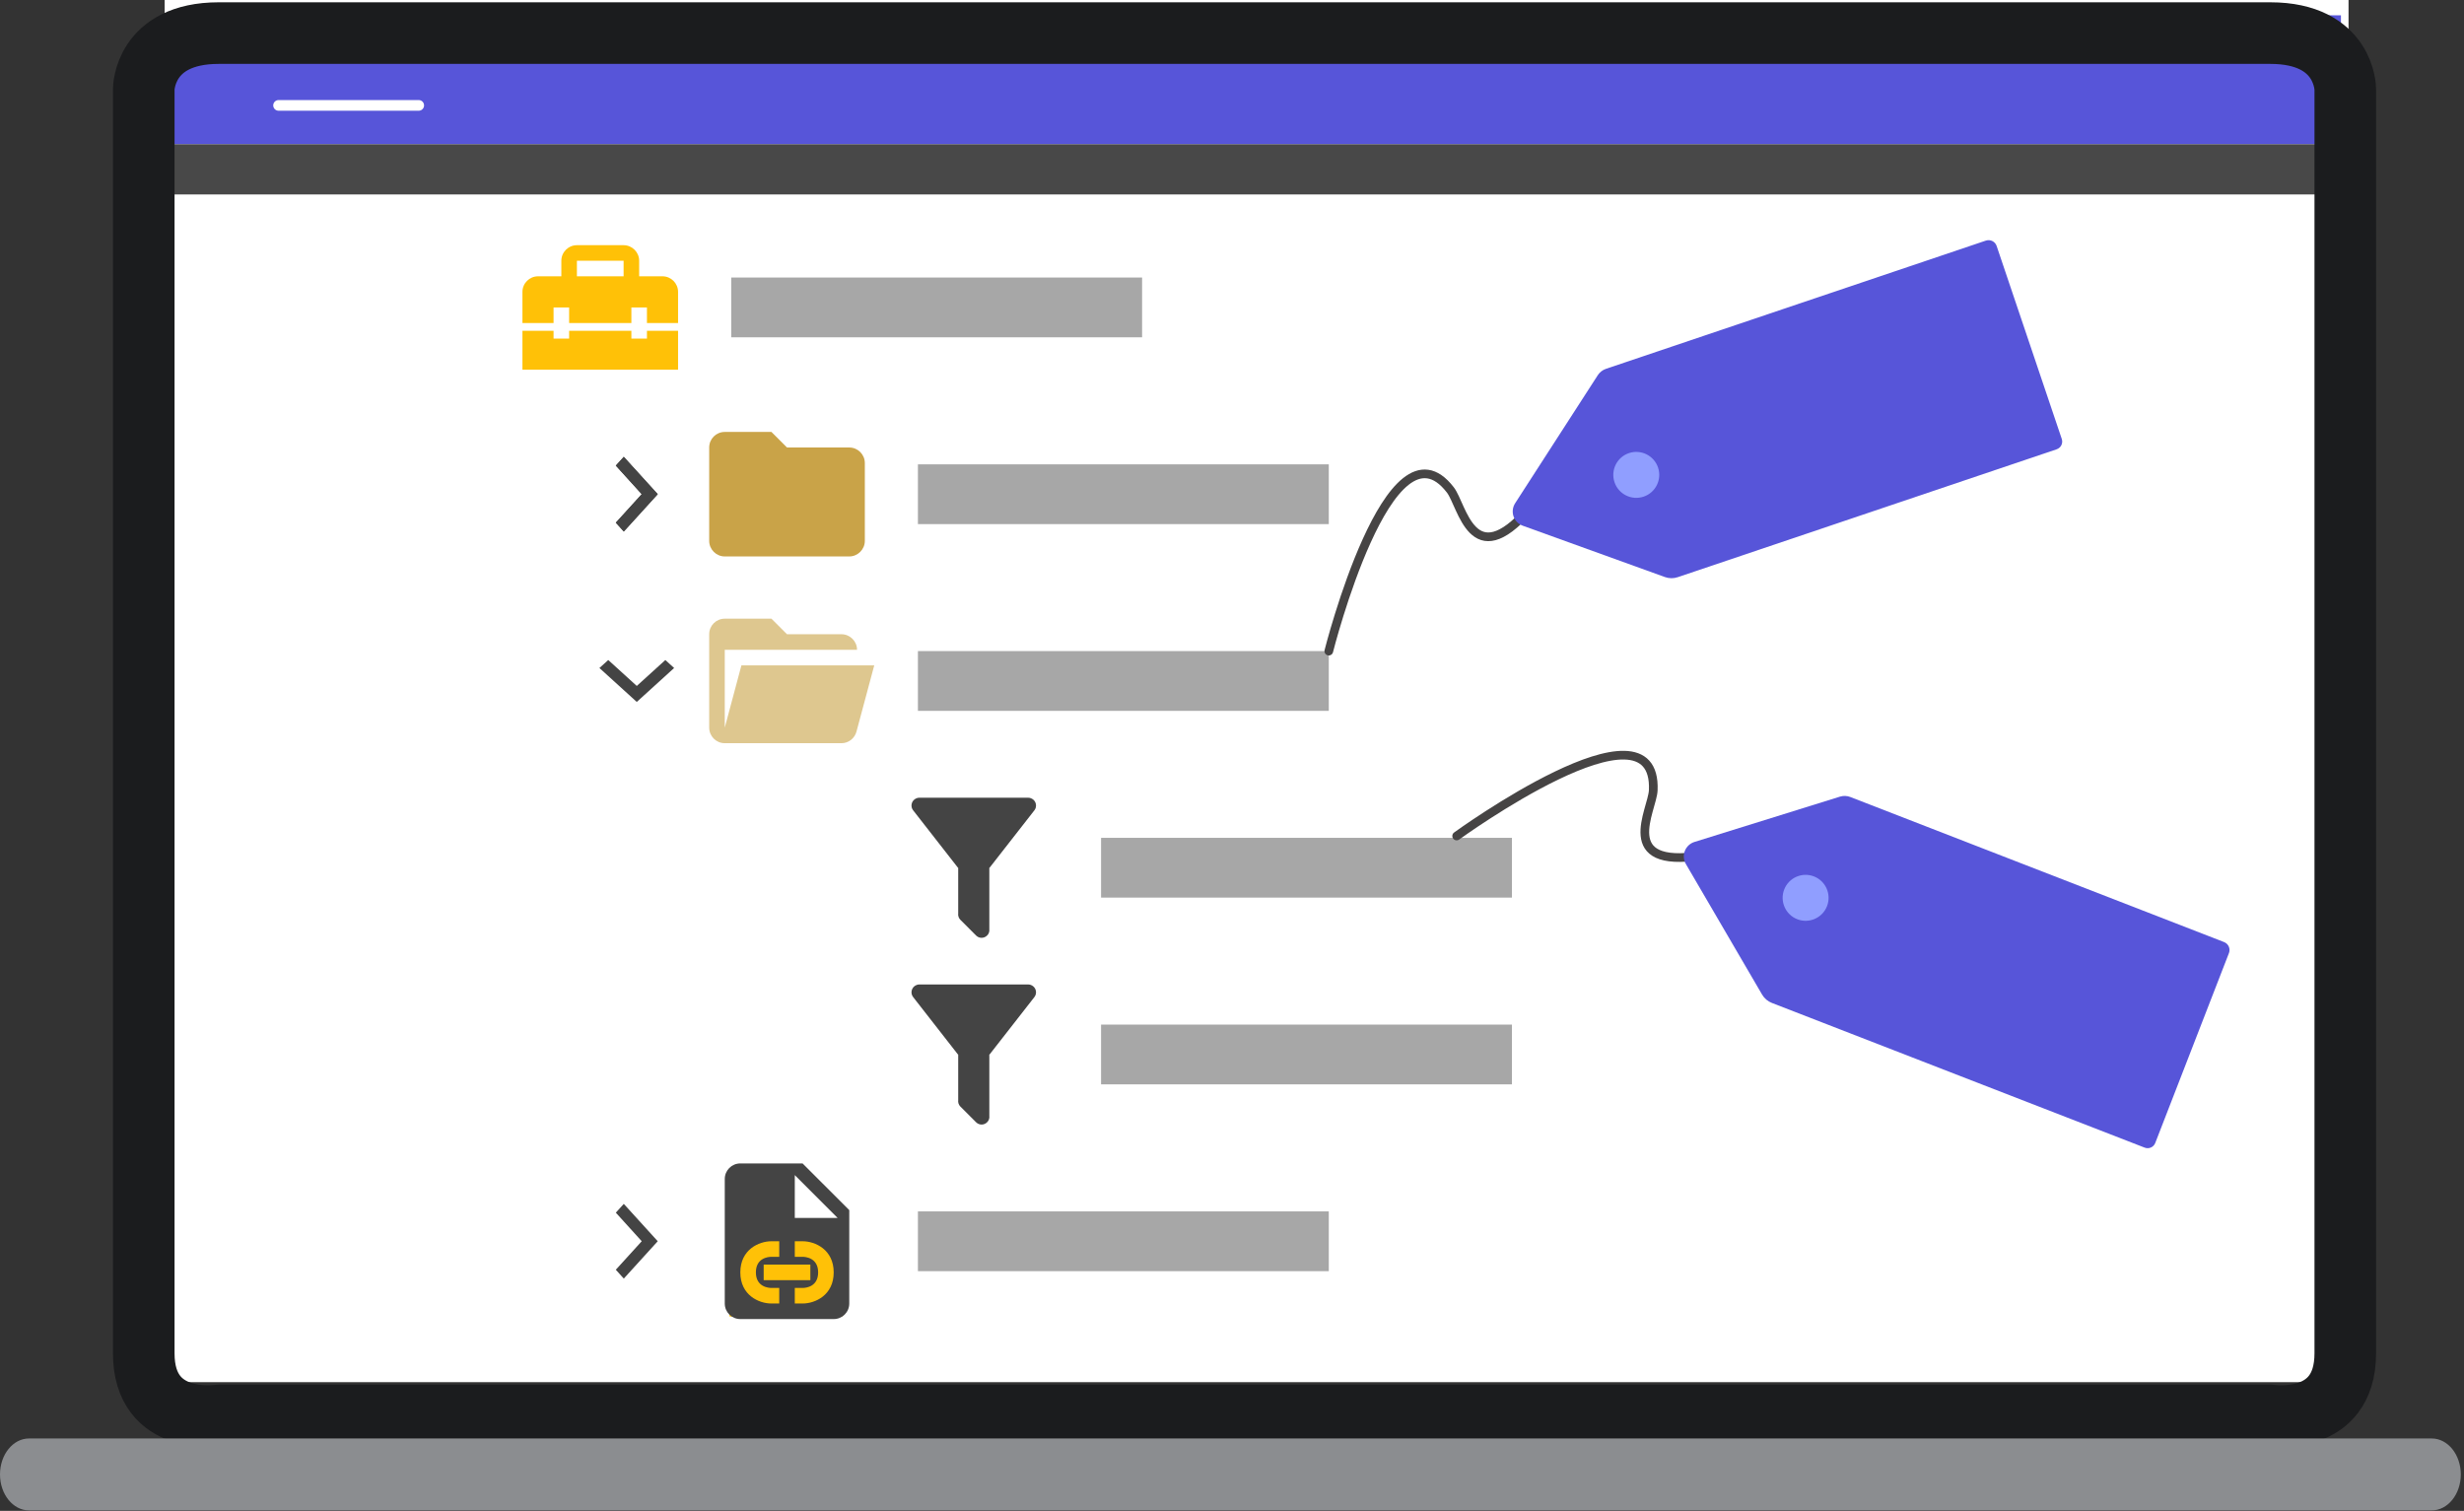 <?xml version="1.0" encoding="UTF-8" standalone="no"?>
<!DOCTYPE svg PUBLIC "-//W3C//DTD SVG 1.1//EN" "http://www.w3.org/Graphics/SVG/1.1/DTD/svg11.dtd">
<svg width="100%" height="100%" viewBox="0 0 548 336" version="1.1" xmlns="http://www.w3.org/2000/svg" xmlns:xlink="http://www.w3.org/1999/xlink" xml:space="preserve" xmlns:serif="http://www.serif.com/" style="fill-rule:evenodd;clip-rule:evenodd;stroke-linecap:round;stroke-linejoin:bevel;stroke-miterlimit:2;">
    <rect x="0" y="0" width="548" height="336" fill="#333333" stroke="none"/>
    <g>
        <g>
            <g>
                <rect x="36.619" y="0" width="485.7" height="307.381" style="fill:white;"/>
            </g>
            <g>
                <rect x="38.319" y="3.403" width="482.314" height="28.671" style="fill:rgb(87,85,217);"/>
            </g>
            <g>
                <rect x="38.319" y="32.074" width="482.302" height="11.169" style="fill:rgb(72,72,72);"/>
            </g>
            <g>
                <path d="M48.654,7.36L504.913,7.36C521.597,7.36 521.597,19.84 521.597,19.84L521.597,300.972C521.597,317.393 504.913,314.766 504.913,314.766L48.654,314.766C48.654,314.766 31.971,317.393 31.971,300.972L31.971,19.84C31.971,19.84 31.971,7.36 48.654,7.36Z" style="fill:none;fill-rule:nonzero;stroke:rgb(27,28,30);stroke-width:13.7px;"/>
            </g>
            <g>
                <path d="M6.622,335.895C6.563,335.897 6.511,335.898 6.452,335.898C2.89,335.898 0,332.315 0,327.902C0,323.489 2.89,319.906 6.452,319.906C6.504,319.906 6.556,319.907 6.608,319.907L540.68,319.907C540.732,319.907 540.784,319.906 540.828,319.906C544.39,319.906 547.288,323.489 547.288,327.902C547.288,332.315 544.39,335.898 540.828,335.898C540.776,335.898 540.717,335.897 540.665,335.895L6.622,335.895Z" style="fill:rgb(139,141,144);"/>
            </g>
            <g>
                <path d="M61.952,23.437L93.126,23.437" style="fill:none;stroke:white;stroke-width:2.37px;stroke-linejoin:round;stroke-miterlimit:1.5;"/>
            </g>
        </g>
        <g>
            <rect x="162.626" y="61.721" width="91.378" height="13.292" style="fill:rgb(167,167,167);"/>
        </g>
        <g>
            <rect x="204.147" y="103.266" width="91.378" height="13.291" style="fill:rgb(167,167,167);"/>
        </g>
        <g>
            <rect x="204.147" y="144.797" width="91.378" height="13.291" style="fill:rgb(167,167,167);"/>
        </g>
        <g>
            <rect x="204.147" y="269.406" width="91.378" height="13.291" style="fill:rgb(167,167,167);"/>
        </g>
        <g>
            <path d="M136.96,116.241L142.722,109.9L136.96,103.545L138.734,101.593L146.282,109.9L138.734,118.207L136.96,116.241Z" style="fill:rgb(68,68,68);fill-rule:nonzero;"/>
        </g>
        <g>
            <path d="M136.96,116.241L142.722,109.9L136.96,103.545L138.734,101.593L146.282,109.9L138.734,118.207L136.96,116.241Z" style="fill:rgb(68,68,68);fill-rule:nonzero;"/>
        </g>
        <g>
            <path d="M136.96,282.381L142.722,276.04L136.96,269.685L138.734,267.733L146.282,276.04L138.734,284.347L136.96,282.381Z" style="fill:rgb(68,68,68);fill-rule:nonzero;"/>
        </g>
        <g>
            <path d="M135.279,146.783L141.62,152.545L147.975,146.783L149.927,148.557L141.62,156.105L133.313,148.557L135.279,146.783Z" style="fill:rgb(68,68,68);fill-rule:nonzero;"/>
        </g>
        <g>
            <rect x="244.881" y="186.329" width="91.378" height="13.291" style="fill:rgb(167,167,167);"/>
        </g>
        <g>
            <rect x="244.881" y="227.86" width="91.378" height="13.291" style="fill:rgb(167,167,167);"/>
        </g>
        <g>
            <g id="toolbox.svg">
                <g>
                    <path d="M143.882,75.295L140.42,75.295L140.42,73.565L126.575,73.565L126.575,75.295L123.114,75.295L123.114,73.565L116.192,73.565L116.192,82.218L150.804,82.218L150.804,73.565L143.882,73.565L143.882,75.295M147.343,61.45L142.151,61.45L142.151,57.989C142.151,56.085 140.594,54.528 138.69,54.528L128.306,54.528C126.402,54.528 124.845,56.085 124.845,57.989L124.845,61.45L119.653,61.45C117.749,61.45 116.192,63.008 116.192,64.911L116.192,71.834L123.114,71.834L123.114,68.373L126.575,68.373L126.575,71.834L140.42,71.834L140.42,68.373L143.882,68.373L143.882,71.834L150.804,71.834L150.804,64.911C150.804,63.008 149.247,61.45 147.343,61.45M138.69,61.45L128.306,61.45L128.306,57.989L138.69,57.989L138.69,61.45Z" style="fill:rgb(255,193,7);fill-rule:nonzero;"/>
                </g>
            </g>
        </g>
        <g>
            <g id="folder.svg">
                <g>
                    <path d="M171.572,96.059L161.189,96.059C159.268,96.059 157.727,97.599 157.727,99.52L157.727,120.288C157.727,122.186 159.29,123.749 161.189,123.749L188.879,123.749C190.777,123.749 192.34,122.186 192.34,120.288L192.34,102.981C192.34,101.06 190.782,99.52 188.879,99.52L175.034,99.52L171.572,96.059Z" style="fill:rgb(201,163,72);fill-rule:nonzero;"/>
                </g>
            </g>
        </g>
        <g>
            <g id="folder-open.svg">
                <g>
                    <path d="M187.148,165.28L161.189,165.28C159.268,165.28 157.727,163.722 157.727,161.819L157.727,141.051C157.727,139.13 159.268,137.59 161.189,137.59L171.572,137.59L175.034,141.051L187.148,141.051C189.047,141.051 190.609,142.614 190.609,144.512L161.189,144.512L161.189,161.819L164.892,147.974L194.434,147.974L190.488,162.684C190.09,164.19 188.74,165.28 187.148,165.28Z" style="fill:rgb(222,199,143);fill-rule:nonzero;"/>
                </g>
            </g>
        </g>
        <g>
            <g id="filter.svg">
                <g>
                    <path d="M220.029,192.981L220.029,206.619C220.098,207.138 219.925,207.692 219.527,208.055C218.852,208.73 217.762,208.73 217.087,208.055L213.608,204.577C213.21,204.179 213.037,203.642 213.107,203.14L213.107,192.981L213.055,192.981L203.086,180.209C202.498,179.465 202.636,178.375 203.38,177.786C203.709,177.544 204.073,177.406 204.453,177.406L228.682,177.406C229.063,177.406 229.427,177.544 229.755,177.786C230.5,178.375 230.638,179.465 230.05,180.209L220.081,192.981L220.029,192.981Z" style="fill:rgb(68,68,68);fill-rule:nonzero;"/>
                </g>
            </g>
        </g>
        <g>
            <g id="filter.svg1" serif:id="filter.svg">
                <g>
                    <path d="M220.029,234.513L220.029,248.15C220.098,248.669 219.925,249.223 219.527,249.586C218.852,250.261 217.762,250.261 217.087,249.586L213.608,246.108C213.21,245.71 213.037,245.173 213.107,244.671L213.107,234.513L213.055,234.513L203.086,221.74C202.498,220.996 202.636,219.906 203.38,219.318C203.709,219.075 204.073,218.937 204.453,218.937L228.682,218.937C229.063,218.937 229.427,219.075 229.755,219.318C230.5,219.906 230.638,220.996 230.05,221.74L220.081,234.513L220.029,234.513Z" style="fill:rgb(68,68,68);fill-rule:nonzero;"/>
                </g>
            </g>
        </g>
        <g>
            <g id="file-link.svg">
                <g>
                    <g>
                        <rect x="162.241" y="274.002" width="25.075" height="18.776" style="fill:rgb(255,193,7);"/>
                    </g>
                    <path d="M178.495,258.737L164.65,258.737C162.729,258.737 161.189,260.278 161.189,262.199L161.189,289.889C161.189,291.81 162.729,293.35 164.65,293.35L185.417,293.35C187.338,293.35 188.879,291.81 188.879,289.889L188.879,269.121L178.495,258.737M173.303,289.889L171.572,289.889C168.786,289.889 164.65,288.054 164.65,282.966C164.65,277.895 168.786,276.044 171.572,276.044L173.303,276.044L173.303,279.505L171.572,279.505C170.776,279.505 168.111,279.799 168.111,282.966C168.111,286.254 171.001,286.428 171.572,286.428L173.303,286.428L173.303,289.889M180.226,281.236L180.226,284.697L169.842,284.697L169.842,281.236L180.226,281.236M178.495,289.889L176.764,289.889L176.764,286.428L178.495,286.428C179.291,286.428 181.956,286.133 181.956,282.966C181.956,279.678 179.066,279.505 178.495,279.505L176.764,279.505L176.764,276.044L178.495,276.044C181.281,276.044 185.417,277.895 185.417,282.966C185.417,288.054 181.281,289.889 178.495,289.889M176.764,270.852L176.764,261.333L186.283,270.852L176.764,270.852Z" style="fill:rgb(68,68,68);fill-rule:nonzero;"/>
                </g>
            </g>
        </g>
        <g>
            <g>
                <path d="M295.528,144.802C295.528,144.802 309.026,91.261 322.578,108.977C325.257,112.481 327.434,127.716 340.08,113.281" style="fill:none;stroke:rgb(70,68,68);stroke-width:1.93px;stroke-linejoin:round;stroke-miterlimit:1.5;"/>
            </g>
            <g>
                <g>
                    <path d="M373.136,128.36C372.202,128.676 371.199,128.663 370.283,128.333C365.052,126.441 346.805,119.847 338.656,116.911C337.69,116.56 336.94,115.799 336.61,114.82C336.283,113.853 336.415,112.782 336.971,111.917C341.759,104.514 352.587,87.731 355.362,83.425C355.794,82.765 356.433,82.274 357.184,82.02L441.65,53.512C442.642,53.177 443.721,53.702 444.055,54.692L458.543,97.617C458.866,98.573 458.353,99.598 457.4,99.92L373.136,128.36Z" style="fill:rgb(87,85,217);"/>
                </g>
                <g>
                    <path d="M362.278,100.767C364.95,99.866 367.852,101.303 368.754,103.975C369.655,106.647 368.218,109.548 365.546,110.45C362.874,111.352 359.973,109.915 359.071,107.243C358.169,104.571 359.606,101.669 362.278,100.767Z" style="fill:rgb(144,158,255);"/>
                </g>
            </g>
        </g>
        <g>
            <g>
                <path d="M323.963,185.919C323.963,185.919 368.64,153.475 367.688,175.76C367.498,180.166 359.404,193.256 378.363,190.281" style="fill:none;stroke:rgb(70,68,68);stroke-width:1.93px;stroke-linejoin:round;stroke-miterlimit:1.5;"/>
            </g>
            <g>
                <g>
                    <path d="M394.071,223.043C393.151,222.686 392.39,222.034 391.898,221.194C389.095,216.389 379.316,199.632 374.944,192.155C374.427,191.267 374.339,190.201 374.713,189.238C375.082,188.287 375.87,187.549 376.851,187.242C385.271,184.628 404.34,178.686 409.23,177.16C409.984,176.93 410.789,176.963 411.528,177.25L494.635,209.506C495.611,209.885 496.102,210.98 495.724,211.954L479.332,254.188C478.967,255.128 477.916,255.587 476.978,255.222L394.071,223.043Z" style="fill:rgb(87,85,217);"/>
                </g>
                <g>
                    <path d="M403.422,194.904C406.051,195.925 407.357,198.888 406.337,201.517C405.316,204.146 402.354,205.452 399.725,204.431C397.096,203.411 395.79,200.448 396.81,197.819C397.83,195.19 400.793,193.884 403.422,194.904Z" style="fill:rgb(144,158,255);"/>
                </g>
            </g>
        </g>
    </g>
</svg>
